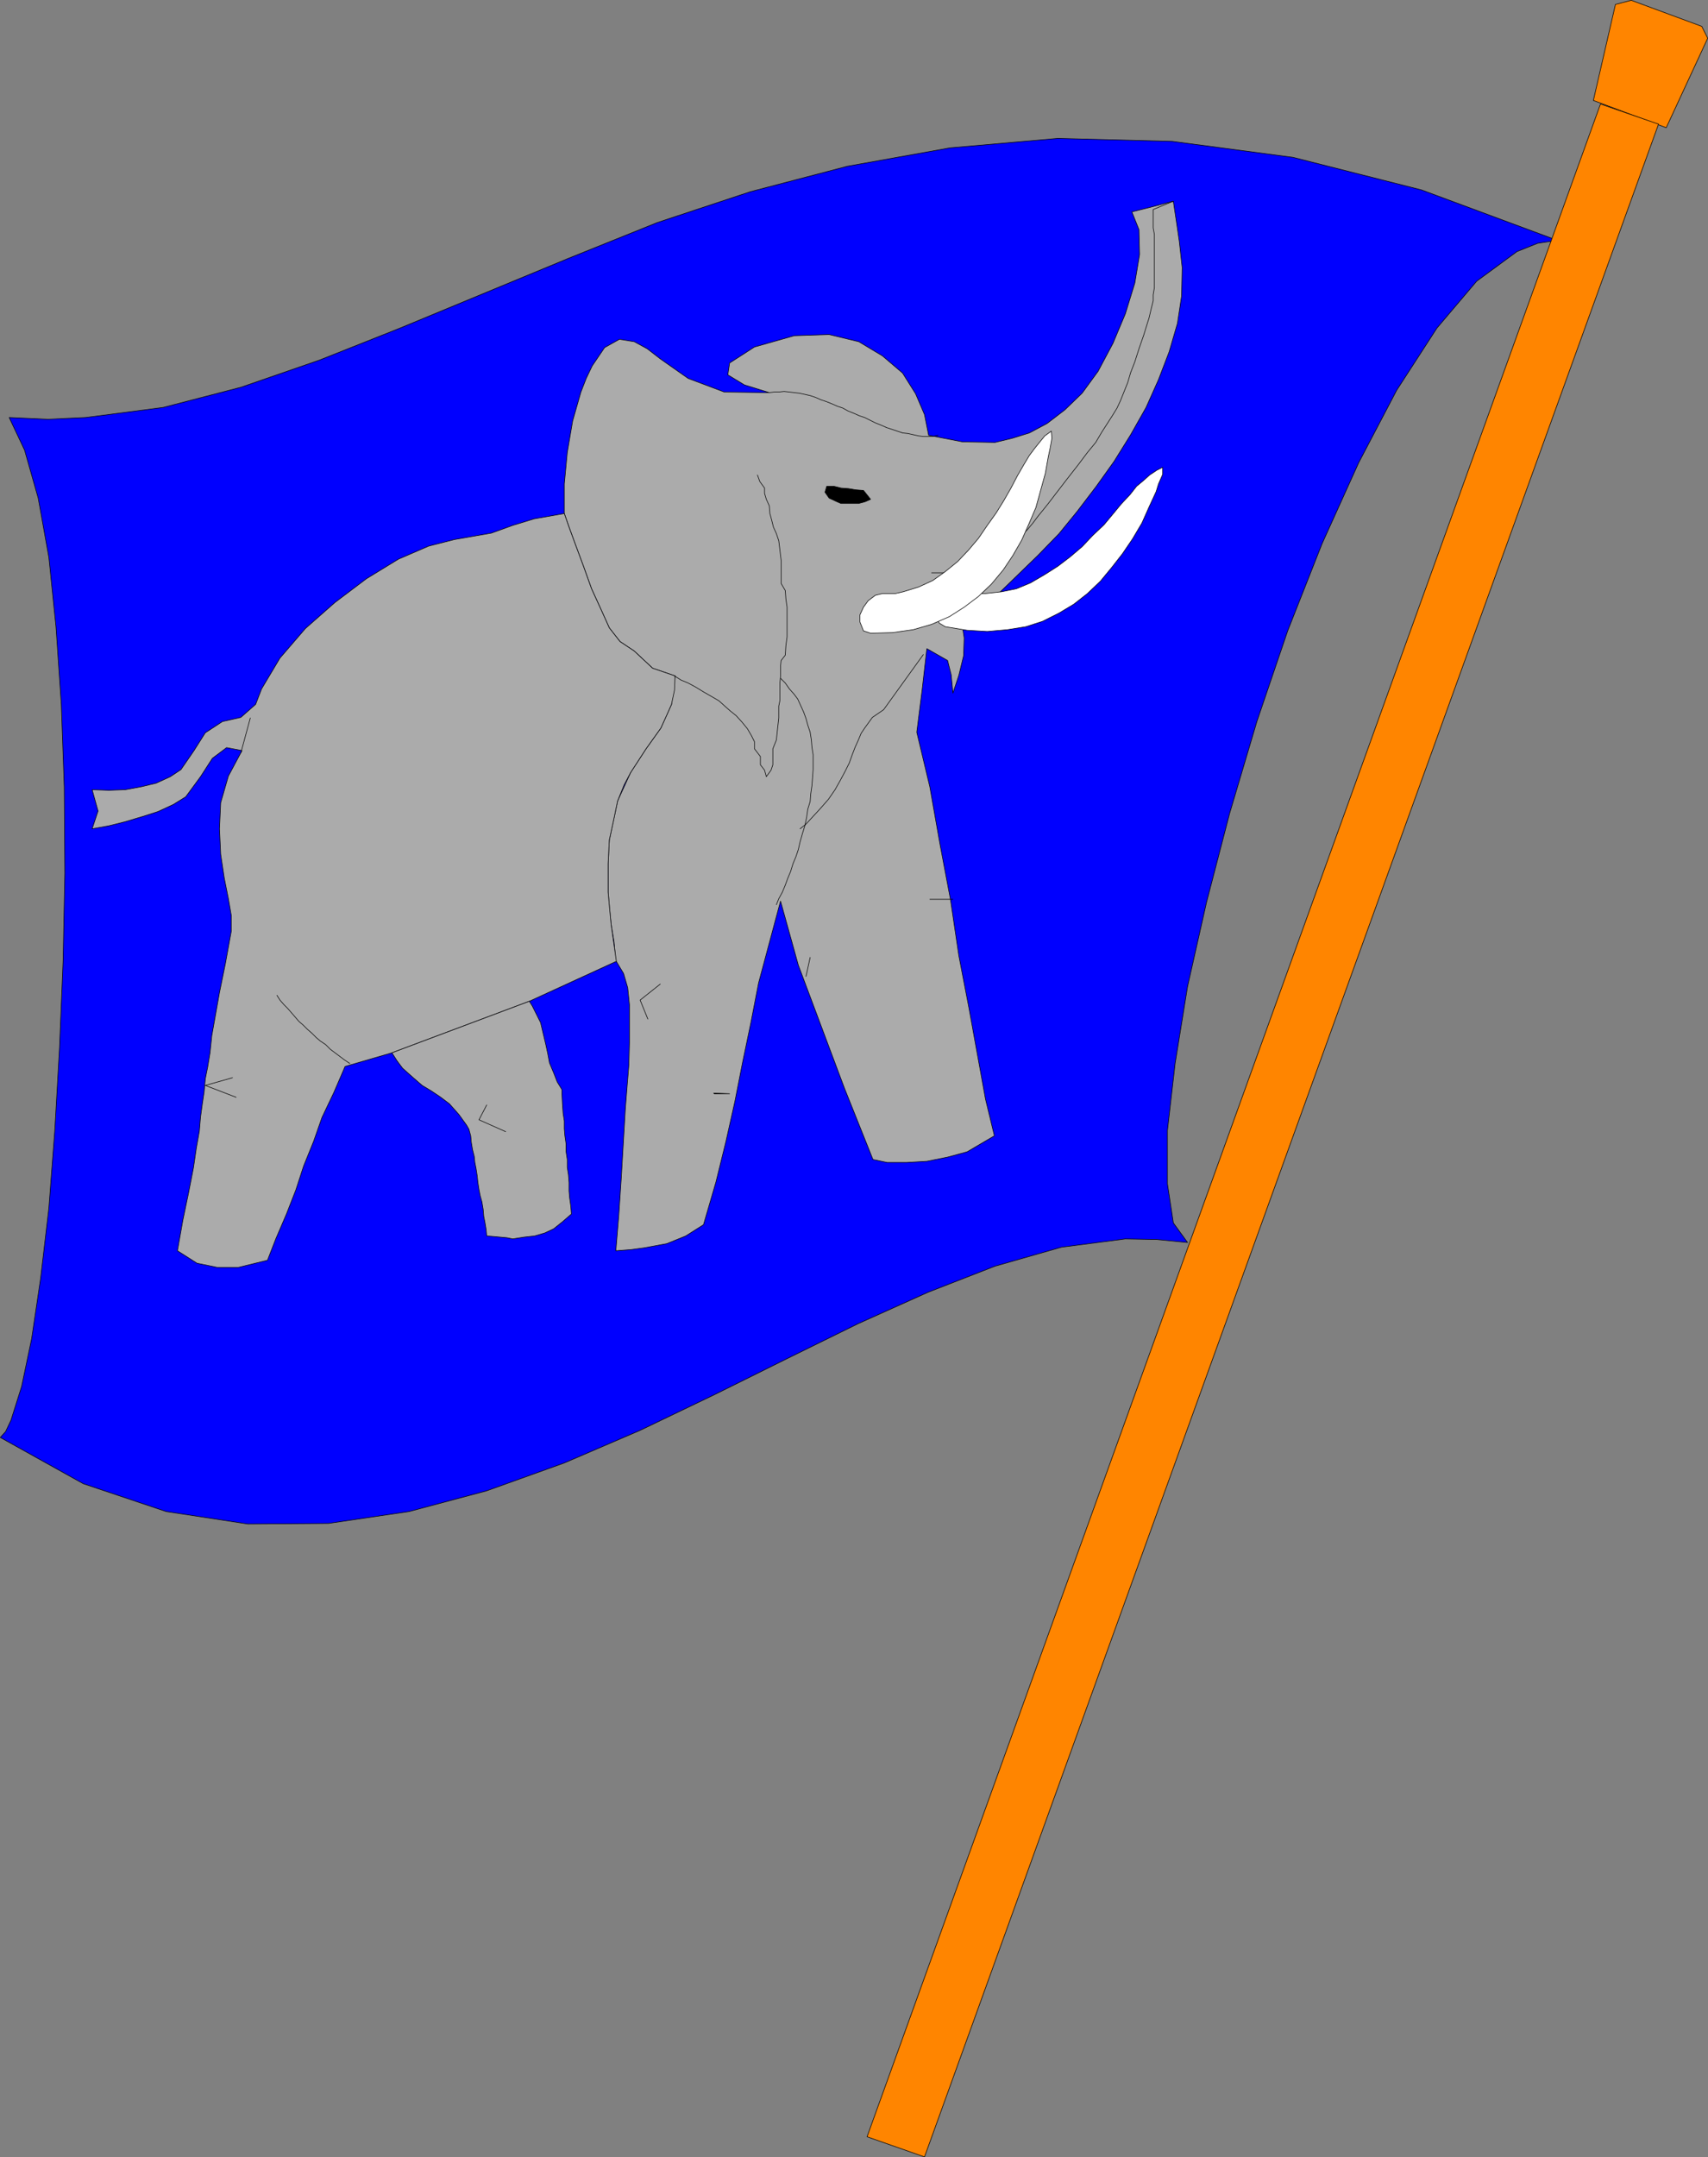 <?xml version="1.0" encoding="UTF-8" standalone="no"?>
<svg
   version="1.0"
   width="123.265mm"
   height="155.626mm"
   id="svg32"
   sodipodi:docname="Elephant Flag.wmf"
   xmlns:inkscape="http://www.inkscape.org/namespaces/inkscape"
   xmlns:sodipodi="http://sodipodi.sourceforge.net/DTD/sodipodi-0.dtd"
   xmlns="http://www.w3.org/2000/svg"
   xmlns:svg="http://www.w3.org/2000/svg">
  <rect width="100%" height="100%" fill="#808080" stroke="none"/>
  <sodipodi:namedview
     id="namedview32"
     pagecolor="#ffffff"
     bordercolor="#000000"
     borderopacity="0.25"
     inkscape:showpageshadow="2"
     inkscape:pageopacity="0.0"
     inkscape:pagecheckerboard="0"
     inkscape:deskcolor="#d1d1d1"
     inkscape:document-units="mm" />
  <defs
     id="defs1">
    <pattern
       id="WMFhbasepattern"
       patternUnits="userSpaceOnUse"
       width="6"
       height="6"
       x="0"
       y="0" />
  </defs>
  <path
     style="fill:#0000ff;fill-opacity:1;fill-rule:evenodd;stroke:none"
     d="m 424.759,65.525 -5.333,0.808 -5.656,2.262 -10.989,8.08 -10.827,12.766 -10.989,16.967 -10.342,19.714 -10.019,22.138 -9.373,23.754 -8.403,24.723 -7.433,25.047 -6.302,24.239 -5.171,22.946 -3.394,21.007 -2.101,18.26 v 14.543 l 1.616,10.665 3.878,5.332 -8.403,-0.808 -8.565,-0.162 -17.453,2.262 -18.099,5.171 -18.26,7.11 -19.068,8.564 -19.392,9.534 -19.876,9.857 -20.2,9.695 -20.684,8.888 -21.169,7.595 -21.169,5.656 -21.977,3.232 -21.977,0.162 -22.3,-3.393 -22.624,-7.595 -22.624,-12.604 1.454,-1.616 1.454,-3.07 2.909,-9.211 2.747,-13.089 2.424,-16.321 2.262,-19.229 1.616,-21.168 1.293,-22.623 0.97,-23.592 0.485,-23.915 -0.162,-23.431 -0.808,-22.623 -1.454,-21.168 -1.939,-18.906 -2.909,-16.159 -3.717,-13.089 -4.202,-8.888 10.504,0.485 10.342,-0.485 21.169,-2.747 21.169,-5.494 21.492,-7.433 21.977,-8.726 22.624,-9.372 23.432,-9.695 24.078,-9.695 25.371,-8.403 26.502,-6.948 27.956,-5.009 29.411,-2.585 31.188,0.808 32.966,4.363 35.067,8.888 37.006,13.735 z"
     id="path1" />
  <path
     style="fill:none;stroke:#000000;stroke-width:0.162px;stroke-linecap:round;stroke-linejoin:round;stroke-miterlimit:4;stroke-dasharray:none;stroke-opacity:1"
     d="m 424.759,65.525 -5.333,0.808 -5.656,2.262 -10.989,8.08 -10.827,12.766 -10.989,16.967 -10.342,19.714 -10.019,22.138 -9.373,23.754 -8.403,24.723 -7.433,25.047 -6.302,24.239 -5.171,22.946 -3.394,21.007 -2.101,18.26 v 14.543 l 1.616,10.665 3.878,5.332 -8.403,-0.808 -8.565,-0.162 -17.453,2.262 -18.099,5.171 -18.26,7.11 -19.068,8.564 -19.392,9.534 -19.876,9.857 -20.2,9.695 -20.684,8.888 -21.169,7.595 -21.169,5.656 -21.977,3.232 -21.977,0.162 -22.3,-3.393 -22.624,-7.595 -22.624,-12.604 1.454,-1.616 1.454,-3.07 2.909,-9.211 2.747,-13.089 2.424,-16.321 2.262,-19.229 1.616,-21.168 1.293,-22.623 0.97,-23.592 0.485,-23.915 -0.162,-23.431 -0.808,-22.623 -1.454,-21.168 -1.939,-18.906 -2.909,-16.159 -3.717,-13.089 -4.202,-8.888 10.504,0.485 10.342,-0.485 21.169,-2.747 21.169,-5.494 21.492,-7.433 21.977,-8.726 22.624,-9.372 23.432,-9.695 24.078,-9.695 25.371,-8.403 26.502,-6.948 27.956,-5.009 29.411,-2.585 31.188,0.808 32.966,4.363 35.067,8.888 37.006,13.735 v 0"
     id="path2" />
  <path
     style="fill:#ababab;fill-opacity:1;fill-rule:evenodd;stroke:none"
     d="m 167.98,262.182 -0.485,-5.332 -0.808,-4.848 -0.485,-4.848 -0.323,-3.878 v -4.201 -3.555 l 0.162,-3.555 0.162,-2.909 2.262,-10.665 3.555,-7.756 4.202,-6.464 4.04,-5.656 2.909,-6.464 0.97,-7.756 -6.141,-2.101 -5.01,-4.686 -3.878,-2.585 -2.909,-3.717 -2.262,-5.009 -2.586,-5.656 -2.262,-6.302 -2.101,-5.656 -1.778,-4.848 -1.293,-3.717 v -8.08 l 0.808,-8.564 1.454,-8.564 2.262,-7.918 1.454,-3.717 1.616,-3.393 3.394,-5.009 4.04,-2.262 4.04,0.646 3.555,1.939 3.555,2.747 7.595,5.333 9.857,3.717 12.281,0.162 -6.787,-2.101 -4.525,-2.747 0.485,-3.232 6.787,-4.363 10.827,-3.07 9.534,-0.323 8.08,1.939 6.464,3.878 5.494,4.686 3.555,5.656 2.424,5.656 1.131,5.656 9.211,1.778 8.888,0.162 4.686,-1.131 4.686,-1.454 4.848,-2.585 4.848,-3.717 4.686,-4.525 4.363,-5.979 4.04,-7.595 3.394,-8.08 2.586,-8.403 1.293,-7.756 -0.162,-6.787 -1.939,-4.848 5.817,-1.454 5.494,-1.454 0.808,5.333 0.808,5.494 0.808,7.272 -0.162,7.756 -1.131,7.433 -2.262,7.756 -2.909,7.595 -3.394,7.595 -4.202,7.433 -4.525,7.272 -4.848,6.787 -5.171,6.787 -5.01,6.14 -5.818,5.979 -10.665,10.342 -10.019,7.918 0.646,4.201 -0.162,4.848 -1.293,5.332 -1.616,4.848 -0.485,-5.009 -0.97,-3.878 -5.656,-3.232 -1.293,11.311 -1.454,11.473 3.555,14.866 2.747,15.513 2.909,15.351 2.262,15.19 2.747,14.22 4.525,24.885 2.424,10.019 -7.433,4.363 -5.333,1.454 -5.656,1.131 -5.494,0.323 h -5.333 l -3.878,-0.808 -7.757,-19.391 -6.302,-16.805 -6.302,-16.805 -4.848,-17.452 -5.979,22.3 -2.101,10.827 -2.262,10.827 -2.101,10.665 -2.424,10.827 -2.747,11.15 -3.394,11.635 -4.848,3.07 -5.171,2.101 -6.141,1.131 -3.555,0.485 -4.202,0.323 0.808,-9.695 0.646,-9.695 1.131,-19.229 0.485,-6.14 0.485,-5.979 0.162,-5.979 v -10.342 l -0.485,-4.686 -1.131,-3.878 -1.939,-3.232 v 0 z"
     id="path3" />
  <path
     style="fill:none;stroke:#000000;stroke-width:0.162px;stroke-linecap:round;stroke-linejoin:round;stroke-miterlimit:4;stroke-dasharray:none;stroke-opacity:1"
     d="m 167.98,262.182 -0.485,-5.332 -0.808,-4.848 -0.485,-4.848 -0.323,-3.878 v -4.201 -3.555 l 0.162,-3.555 0.162,-2.909 2.262,-10.665 3.555,-7.756 4.202,-6.464 4.04,-5.656 2.909,-6.464 0.97,-7.756 -6.141,-2.101 -5.01,-4.686 -3.878,-2.585 -2.909,-3.717 -2.262,-5.009 -2.586,-5.656 -2.262,-6.302 -2.101,-5.656 -1.778,-4.848 -1.293,-3.717 v -8.08 l 0.808,-8.564 1.454,-8.564 2.262,-7.918 1.454,-3.717 1.616,-3.393 3.394,-5.009 4.04,-2.262 4.04,0.646 3.555,1.939 3.555,2.747 7.595,5.333 9.857,3.717 12.281,0.162 -6.787,-2.101 -4.525,-2.747 0.485,-3.232 6.787,-4.363 10.827,-3.07 9.534,-0.323 8.08,1.939 6.464,3.878 5.494,4.686 3.555,5.656 2.424,5.656 1.131,5.656 9.211,1.778 8.888,0.162 4.686,-1.131 4.686,-1.454 4.848,-2.585 4.848,-3.717 4.686,-4.525 4.363,-5.979 4.04,-7.595 3.394,-8.08 2.586,-8.403 1.293,-7.756 -0.162,-6.787 -1.939,-4.848 5.817,-1.454 5.494,-1.454 0.808,5.333 0.808,5.494 0.808,7.272 -0.162,7.756 -1.131,7.433 -2.262,7.756 -2.909,7.595 -3.394,7.595 -4.202,7.433 -4.525,7.272 -4.848,6.787 -5.171,6.787 -5.01,6.14 -5.818,5.979 -10.665,10.342 -10.019,7.918 0.646,4.201 -0.162,4.848 -1.293,5.332 -1.616,4.848 -0.485,-5.009 -0.97,-3.878 -5.656,-3.232 -1.293,11.311 -1.454,11.473 3.555,14.866 2.747,15.513 2.909,15.351 2.262,15.19 2.747,14.22 4.525,24.885 2.424,10.019 -7.433,4.363 -5.333,1.454 -5.656,1.131 -5.494,0.323 h -5.333 l -3.878,-0.808 -7.757,-19.391 -6.302,-16.805 -6.302,-16.805 -4.848,-17.452 -5.979,22.3 -2.101,10.827 -2.262,10.827 -2.101,10.665 -2.424,10.827 -2.747,11.15 -3.394,11.635 -4.848,3.07 -5.171,2.101 -6.141,1.131 -3.555,0.485 -4.202,0.323 0.808,-9.695 0.646,-9.695 1.131,-19.229 0.485,-6.14 0.485,-5.979 0.162,-5.979 v -10.342 l -0.485,-4.686 -1.131,-3.878 -1.939,-3.232 v 0"
     id="path4" />
  <path
     style="fill:#ababab;fill-opacity:1;fill-rule:evenodd;stroke:none"
     d="m 167.98,262.182 -23.593,10.827 -37.491,14.058 -12.766,3.717 -3.07,7.11 -3.232,6.787 -2.262,6.464 -2.747,6.787 -2.101,6.464 -2.586,6.625 -2.909,6.787 -2.262,5.817 -7.918,1.939 h -5.818 l -5.494,-1.131 -5.333,-3.393 1.454,-8.241 1.616,-7.756 1.293,-6.625 0.808,-5.494 0.808,-4.525 0.323,-3.878 0.485,-3.555 0.485,-3.232 0.323,-3.555 0.646,-3.232 0.646,-3.878 0.485,-4.686 2.101,-11.796 1.616,-7.918 1.616,-8.888 v -4.04 l -0.808,-4.686 -1.131,-5.656 -0.97,-6.464 -0.323,-6.948 0.323,-7.11 2.101,-7.272 3.717,-6.948 -4.202,-0.808 -3.878,2.909 -3.232,5.009 -4.04,5.494 -3.394,2.101 -4.202,1.939 -4.04,1.293 -4.848,1.454 -4.525,1.131 -4.525,0.808 1.616,-4.848 -1.616,-5.817 4.525,0.162 4.525,-0.162 4.363,-0.808 4.04,-0.97 3.878,-1.778 2.909,-1.939 3.555,-5.171 3.07,-4.848 4.686,-3.07 5.01,-1.131 4.04,-3.555 1.616,-4.201 5.01,-8.403 6.949,-8.08 8.08,-7.11 8.565,-6.464 8.726,-5.333 8.241,-3.555 6.949,-1.778 10.181,-1.778 5.817,-2.101 5.818,-1.778 8.241,-1.454 1.293,3.717 1.778,4.848 2.101,5.656 2.262,6.302 2.586,5.656 2.262,5.009 2.909,3.717 3.878,2.585 5.01,4.686 6.141,2.101 -0.162,3.878 -0.808,3.878 -1.293,2.909 -1.616,3.555 -4.04,5.656 -4.202,6.464 -1.778,3.393 -1.778,4.363 -0.97,4.686 -1.293,5.979 -0.323,6.464 v 7.756 l 0.808,8.726 1.454,10.18 v 0 z"
     id="path5" />
  <path
     style="fill:none;stroke:#000000;stroke-width:0.162px;stroke-linecap:round;stroke-linejoin:round;stroke-miterlimit:4;stroke-dasharray:none;stroke-opacity:1"
     d="m 167.98,262.182 -23.593,10.827 -37.491,14.058 -12.766,3.717 -3.07,7.11 -3.232,6.787 -2.262,6.464 -2.747,6.787 -2.101,6.464 -2.586,6.625 -2.909,6.787 -2.262,5.817 -7.918,1.939 h -5.818 l -5.494,-1.131 -5.333,-3.393 1.454,-8.241 1.616,-7.756 1.293,-6.625 0.808,-5.494 0.808,-4.525 0.323,-3.878 0.485,-3.555 0.485,-3.232 0.323,-3.555 0.646,-3.232 0.646,-3.878 0.485,-4.686 2.101,-11.796 1.616,-7.918 1.616,-8.888 v -4.04 l -0.808,-4.686 -1.131,-5.656 -0.97,-6.464 -0.323,-6.948 0.323,-7.11 2.101,-7.272 3.717,-6.948 -4.202,-0.808 -3.878,2.909 -3.232,5.009 -4.04,5.494 -3.394,2.101 -4.202,1.939 -4.04,1.293 -4.848,1.454 -4.525,1.131 -4.525,0.808 1.616,-4.848 -1.616,-5.817 4.525,0.162 4.525,-0.162 4.363,-0.808 4.04,-0.97 3.878,-1.778 2.909,-1.939 3.555,-5.171 3.07,-4.848 4.686,-3.07 5.01,-1.131 4.04,-3.555 1.616,-4.201 5.01,-8.403 6.949,-8.08 8.08,-7.11 8.565,-6.464 8.726,-5.333 8.241,-3.555 6.949,-1.778 10.181,-1.778 5.817,-2.101 5.818,-1.778 8.241,-1.454 1.293,3.717 1.778,4.848 2.101,5.656 2.262,6.302 2.586,5.656 2.262,5.009 2.909,3.717 3.878,2.585 5.01,4.686 6.141,2.101 -0.162,3.878 -0.808,3.878 -1.293,2.909 -1.616,3.555 -4.04,5.656 -4.202,6.464 -1.778,3.393 -1.778,4.363 -0.97,4.686 -1.293,5.979 -0.323,6.464 v 7.756 l 0.808,8.726 1.454,10.18 v 0"
     id="path6" />
  <path
     style="fill:#ff8500;fill-opacity:1;fill-rule:evenodd;stroke:none"
     d="m 440.595,1.212 4.363,-1.131 19.23,7.11 1.616,3.232 -11.312,24.4 -19.876,-7.433 5.979,-26.016 v 0 z"
     id="path7" />
  <path
     style="fill:none;stroke:#000000;stroke-width:0.162px;stroke-linecap:round;stroke-linejoin:round;stroke-miterlimit:4;stroke-dasharray:none;stroke-opacity:1"
     d="m 440.595,1.212 4.363,-1.131 19.23,7.11 1.616,3.232 -11.312,24.4 -19.876,-7.433 5.979,-26.016 v 0"
     id="path8" />
  <path
     style="fill:#ff8500;fill-opacity:1;fill-rule:evenodd;stroke:none"
     d="m 452.392,33.853 -15.837,-5.494 -200.057,554.258 15.675,5.494 z"
     id="path9" />
  <path
     style="fill:none;stroke:#000000;stroke-width:0.162px;stroke-linecap:round;stroke-linejoin:round;stroke-miterlimit:4;stroke-dasharray:none;stroke-opacity:1"
     d="M 452.392,33.853 436.555,28.359 236.498,582.617 252.173,588.111 452.392,33.853 v 0"
     id="path10" />
  <path
     style="fill:none;stroke:#000000;stroke-width:0.162px;stroke-linecap:round;stroke-linejoin:round;stroke-miterlimit:4;stroke-dasharray:none;stroke-opacity:1"
     d="m 183.979,184.295 1.778,1.131 1.939,0.808 2.101,1.131 2.101,1.293 2.262,1.293 1.939,1.131 1.616,1.454 1.454,1.293 1.616,1.293 1.616,1.778 1.454,1.778 1.131,1.939 0.808,1.616 v 1.939 l 1.616,2.101 v 2.262 l 1.131,1.454 0.485,1.778 1.293,-1.778 0.485,-1.454 v -4.363 l 0.97,-2.424 0.323,-3.07 0.323,-2.909 v -1.616 -1.616 l 0.323,-1.616 v -1.616 -1.616 -1.616 l 0.162,-1.616 v -2.909 l 0.162,-1.454 1.131,-1.454 0.162,-2.585 0.323,-2.424 v -2.747 -2.424 -2.909 l -0.323,-2.262 -0.162,-2.262 -1.131,-1.939 v -6.302 l -0.646,-5.333 -0.646,-1.939 -0.808,-1.778 -0.485,-1.939 -0.485,-1.778 -0.162,-2.101 -0.808,-1.778 -0.485,-1.616 v -1.454 l -1.293,-1.778 -0.646,-1.778"
     id="path11" />
  <path
     style="fill:none;stroke:#000000;stroke-width:0.162px;stroke-linecap:round;stroke-linejoin:round;stroke-miterlimit:4;stroke-dasharray:none;stroke-opacity:1"
     d="m 320.043,54.86 -5.494,2.262 v 1.616 1.616 1.778 l 0.323,1.778 v 2.101 2.101 1.939 2.101 2.101 2.101 2.101 l -0.323,1.939 v 1.616 l -0.485,1.939 -0.646,2.747 -0.808,2.585 -0.646,2.101 -1.293,3.717 -1.131,3.555 -1.131,2.909 -0.808,2.747 -0.97,2.424 -0.97,2.424 -0.97,2.101 -1.293,2.101 -1.454,2.262 -1.454,2.262 -1.616,2.747 -2.262,2.747 -2.424,3.232 -2.909,3.717 -3.232,4.201 -2.101,2.747 -1.293,1.616 -1.454,1.778 -1.454,1.939 -1.616,1.939 -1.939,1.778 -1.939,1.778 -2.101,1.939 -2.262,1.454 -2.586,1.293 -2.586,1.454 -2.909,0.97 -2.909,0.646 -3.394,0.323 h -3.394"
     id="path12" />
  <path
     style="fill:#ababab;fill-opacity:1;fill-rule:evenodd;stroke:none"
     d="m 144.387,273.008 0.808,1.293 1.454,2.909 0.808,1.616 1.454,6.14 0.485,2.262 0.485,2.585 1.293,3.07 0.808,2.101 1.293,2.101 v 1.131 l 0.162,3.07 0.162,2.262 0.323,2.101 v 2.101 l 0.162,1.939 0.323,2.262 v 2.101 l 0.323,2.101 v 2.101 l 0.323,2.101 0.162,2.101 v 2.262 l 0.162,1.939 0.323,2.262 0.162,2.101 -2.424,2.101 -2.424,1.939 -2.424,1.131 -2.747,0.808 -2.909,0.323 -3.07,0.485 -1.616,-0.323 -1.778,-0.162 -1.778,-0.162 -1.939,-0.162 -0.162,-1.778 -0.323,-1.939 -0.323,-1.616 -0.162,-1.939 -0.323,-1.939 -0.485,-1.778 -0.323,-1.616 -0.323,-2.101 -0.162,-1.616 -0.323,-2.101 -0.323,-1.616 -0.162,-1.616 -0.485,-1.939 -0.323,-1.939 -0.162,-1.778 -0.485,-1.778 -0.646,-1.131 -2.101,-2.909 -2.586,-2.909 -2.586,-1.939 -2.424,-1.616 -2.424,-1.454 -2.424,-2.101 -2.909,-2.585 -1.454,-1.939 -1.454,-2.262 37.491,-14.058 z"
     id="path13" />
  <path
     style="fill:none;stroke:#000000;stroke-width:0.162px;stroke-linecap:round;stroke-linejoin:round;stroke-miterlimit:4;stroke-dasharray:none;stroke-opacity:1"
     d="m 144.387,273.008 0.808,1.293 1.454,2.909 0.808,1.616 1.454,6.14 0.485,2.262 0.485,2.585 1.293,3.07 0.808,2.101 1.293,2.101 v 1.131 l 0.162,3.07 0.162,2.262 0.323,2.101 v 2.101 l 0.162,1.939 0.323,2.262 v 2.101 l 0.323,2.101 v 2.101 l 0.323,2.101 0.162,2.101 v 2.262 l 0.162,1.939 0.323,2.262 0.162,2.101 -2.424,2.101 -2.424,1.939 -2.424,1.131 -2.747,0.808 -2.909,0.323 -3.07,0.485 -1.616,-0.323 -1.778,-0.162 -1.778,-0.162 -1.939,-0.162 -0.162,-1.778 -0.323,-1.939 -0.323,-1.616 -0.162,-1.939 -0.323,-1.939 -0.485,-1.778 -0.323,-1.616 -0.323,-2.101 -0.162,-1.616 -0.323,-2.101 -0.323,-1.616 -0.162,-1.616 -0.485,-1.939 -0.323,-1.939 -0.162,-1.778 -0.485,-1.778 -0.646,-1.131 -2.101,-2.909 -2.586,-2.909 -2.586,-1.939 -2.424,-1.616 -2.424,-1.454 -2.424,-2.101 -2.909,-2.585 -1.454,-1.939 -1.454,-2.262 37.491,-14.058 v 0"
     id="path14" />
  <path
     style="fill:#000000;fill-opacity:1;fill-rule:evenodd;stroke:none"
     d="m 235.528,133.717 -2.101,-0.162 -1.939,-0.323 -2.101,-0.162 -1.939,-0.485 h -1.939 l -0.485,1.616 1.131,1.616 2.101,0.97 1.131,0.485 h 4.848 l 1.778,-0.485 1.454,-0.646 -1.939,-2.424 z"
     id="path15" />
  <path
     style="fill:none;stroke:#000000;stroke-width:0.162px;stroke-linecap:round;stroke-linejoin:round;stroke-miterlimit:4;stroke-dasharray:none;stroke-opacity:1"
     d="m 235.528,133.717 -2.101,-0.162 -1.939,-0.323 -2.101,-0.162 -1.939,-0.485 h -1.939 l -0.485,1.616 1.131,1.616 2.101,0.97 1.131,0.485 h 4.848 l 1.778,-0.485 1.454,-0.646 -1.939,-2.424 v 0"
     id="path16" />
  <path
     style="fill:none;stroke:#000000;stroke-width:0.162px;stroke-linecap:round;stroke-linejoin:round;stroke-miterlimit:4;stroke-dasharray:none;stroke-opacity:1"
     d="m 218.237,225.985 1.616,-1.293 3.878,-4.201 2.262,-2.585 1.778,-2.585 1.454,-2.585 1.293,-2.424 1.131,-2.262 0.808,-2.262 0.808,-2.101 0.808,-1.778 0.808,-1.939 0.97,-1.454 2.101,-2.909 3.07,-2.101 10.827,-15.028"
     id="path17" />
  <path
     style="fill:#ffffff;fill-opacity:1;fill-rule:evenodd;stroke:none"
     d="m 257.829,170.883 -1.616,-0.97 -0.808,-1.616 0.323,-2.101 1.131,-1.616 1.293,-1.939 1.939,-1.131 2.101,-0.646 2.262,0.485 2.262,0.485 h 2.101 l 4.363,-0.485 4.04,-0.808 3.878,-1.616 3.878,-2.262 3.555,-2.262 3.394,-2.585 3.232,-2.747 2.909,-3.07 3.07,-2.909 2.424,-2.909 2.262,-2.747 2.424,-2.585 1.778,-2.262 1.939,-1.616 1.616,-1.454 1.939,-1.293 1.616,-0.808 v 1.939 l -1.131,2.585 -0.646,2.101 -1.939,4.201 -1.939,4.363 -2.586,4.363 -2.747,4.04 -2.909,3.717 -3.07,3.717 -3.555,3.393 -3.717,2.909 -4.04,2.424 -4.525,2.262 -4.525,1.454 -5.01,0.808 -5.494,0.485 -5.494,-0.323 -5.979,-0.97 z"
     id="path18" />
  <path
     style="fill:none;stroke:#000000;stroke-width:0.162px;stroke-linecap:round;stroke-linejoin:round;stroke-miterlimit:4;stroke-dasharray:none;stroke-opacity:1"
     d="m 257.829,170.883 -1.616,-0.97 -0.808,-1.616 0.323,-2.101 1.131,-1.616 1.293,-1.939 1.939,-1.131 2.101,-0.646 2.262,0.485 2.262,0.485 h 2.101 l 4.363,-0.485 4.04,-0.808 3.878,-1.616 3.878,-2.262 3.555,-2.262 3.394,-2.585 3.232,-2.747 2.909,-3.07 3.07,-2.909 2.424,-2.909 2.262,-2.747 2.424,-2.585 1.778,-2.262 1.939,-1.616 1.616,-1.454 1.939,-1.293 1.616,-0.808 v 1.939 l -1.131,2.585 -0.646,2.101 -1.939,4.201 -1.939,4.363 -2.586,4.363 -2.747,4.04 -2.909,3.717 -3.07,3.717 -3.555,3.393 -3.717,2.909 -4.04,2.424 -4.525,2.262 -4.525,1.454 -5.01,0.808 -5.494,0.485 -5.494,-0.323 -5.979,-0.97 v 0"
     id="path19" />
  <path
     style="fill:#ffffff;fill-opacity:1;fill-rule:evenodd;stroke:none"
     d="m 237.467,172.66 -1.939,-0.646 -0.97,-2.424 v -1.939 l 0.97,-2.101 1.293,-1.778 1.939,-1.454 1.939,-0.485 h 1.131 2.424 l 2.101,-0.485 4.202,-1.293 3.878,-1.778 3.394,-2.424 3.394,-2.747 2.909,-3.07 2.747,-3.232 2.424,-3.555 2.424,-3.393 2.101,-3.393 1.939,-3.393 1.778,-3.393 1.778,-3.07 1.454,-2.424 1.454,-1.939 1.293,-1.616 1.454,-1.778 1.778,-1.293 0.162,1.939 -0.485,2.747 -0.485,2.262 -0.808,4.525 -1.293,4.686 -1.293,4.686 -1.939,4.525 -1.939,4.363 -2.424,4.201 -2.586,3.878 -3.232,3.878 -3.555,3.393 -3.878,2.909 -4.04,2.585 -4.848,2.101 -5.01,1.454 -5.656,0.808 -5.979,0.162 z"
     id="path20" />
  <path
     style="fill:none;stroke:#000000;stroke-width:0.162px;stroke-linecap:round;stroke-linejoin:round;stroke-miterlimit:4;stroke-dasharray:none;stroke-opacity:1"
     d="m 237.467,172.66 -1.939,-0.646 -0.97,-2.424 v -1.939 l 0.97,-2.101 1.293,-1.778 1.939,-1.454 1.939,-0.485 h 1.131 2.424 l 2.101,-0.485 4.202,-1.293 3.878,-1.778 3.394,-2.424 3.394,-2.747 2.909,-3.07 2.747,-3.232 2.424,-3.555 2.424,-3.393 2.101,-3.393 1.939,-3.393 1.778,-3.393 1.778,-3.07 1.454,-2.424 1.454,-1.939 1.293,-1.616 1.454,-1.778 1.778,-1.293 0.162,1.939 -0.485,2.747 -0.485,2.262 -0.808,4.525 -1.293,4.686 -1.293,4.686 -1.939,4.525 -1.939,4.363 -2.424,4.201 -2.586,3.878 -3.232,3.878 -3.555,3.393 -3.878,2.909 -4.04,2.585 -4.848,2.101 -5.01,1.454 -5.656,0.808 -5.979,0.162 v 0"
     id="path21" />
  <path
     style="fill:none;stroke:#000000;stroke-width:0.162px;stroke-linecap:round;stroke-linejoin:round;stroke-miterlimit:4;stroke-dasharray:none;stroke-opacity:1"
     d="m 95.423,289.975 -1.454,-0.97 -1.293,-0.97 -1.293,-0.97 -1.293,-0.97 -1.293,-1.293 -1.454,-0.97 -1.131,-0.97 -1.131,-1.131 -1.293,-1.131 -1.131,-1.131 -1.131,-0.97 -0.97,-1.131 -0.97,-1.131 -1.131,-1.293 -0.97,-0.97 -1.131,-1.293 -0.808,-1.293"
     id="path22" />
  <path
     style="fill:none;stroke:#000000;stroke-width:0.162px;stroke-linecap:round;stroke-linejoin:round;stroke-miterlimit:4;stroke-dasharray:none;stroke-opacity:1"
     d="m 63.427,293.853 -7.433,2.101 8.403,3.232"
     id="path23" />
  <path
     style="fill:none;stroke:#000000;stroke-width:0.162px;stroke-linecap:round;stroke-linejoin:round;stroke-miterlimit:4;stroke-dasharray:none;stroke-opacity:1"
     d="m 132.752,301.287 -2.101,4.04 7.272,3.232"
     id="path24" />
  <path
     style="fill:none;stroke:#000000;stroke-width:0.162px;stroke-linecap:round;stroke-linejoin:round;stroke-miterlimit:4;stroke-dasharray:none;stroke-opacity:1"
     d="m 180.1,268.322 -5.494,4.363 2.101,5.171"
     id="path25" />
  <path
     style="fill:#000000;fill-opacity:1;fill-rule:evenodd;stroke:none"
     d="m 194.644,298.055 4.363,0.162 h -4.202 v 0 z"
     id="path26" />
  <path
     style="fill:none;stroke:#000000;stroke-width:0.162px;stroke-linecap:round;stroke-linejoin:round;stroke-miterlimit:4;stroke-dasharray:none;stroke-opacity:1"
     d="m 194.644,298.055 4.363,0.162 h -4.202 v 0"
     id="path27" />
  <path
     style="fill:none;stroke:#000000;stroke-width:0.162px;stroke-linecap:round;stroke-linejoin:round;stroke-miterlimit:4;stroke-dasharray:none;stroke-opacity:1"
     d="m 219.853,266.221 1.131,-5.171"
     id="path28" />
  <path
     style="fill:none;stroke:#000000;stroke-width:0.162px;stroke-linecap:round;stroke-linejoin:round;stroke-miterlimit:4;stroke-dasharray:none;stroke-opacity:1"
     d="m 259.929,245.215 h -6.302"
     id="path29" />
  <path
     style="fill:none;stroke:#000000;stroke-width:0.162px;stroke-linecap:round;stroke-linejoin:round;stroke-miterlimit:4;stroke-dasharray:none;stroke-opacity:1"
     d="m 65.689,205.302 2.586,-9.534"
     id="path30" />
  <path
     style="fill:none;stroke:#000000;stroke-width:0.162px;stroke-linecap:round;stroke-linejoin:round;stroke-miterlimit:4;stroke-dasharray:none;stroke-opacity:1"
     d="m 209.834,107.054 1.293,-0.162 h 1.293 l 1.454,-0.162 1.454,0.162 1.293,0.162 1.454,0.162 1.454,0.323 1.454,0.323 1.454,0.485 1.454,0.646 1.454,0.485 1.616,0.646 1.454,0.646 1.454,0.485 1.454,0.808 1.616,0.646 1.454,0.646 1.454,0.485 1.616,0.808 1.293,0.646 1.616,0.646 1.454,0.646 1.454,0.485 1.454,0.485 1.454,0.485 1.454,0.162 1.454,0.323 1.454,0.323 1.293,0.162 h 1.293 1.293 l 1.454,-0.323"
     id="path31" />
  <path
     style="fill:none;stroke:#000000;stroke-width:0.162px;stroke-linecap:round;stroke-linejoin:round;stroke-miterlimit:4;stroke-dasharray:none;stroke-opacity:1"
     d="m 211.773,246.669 0.646,-1.616 0.97,-1.778 0.808,-1.939 0.646,-1.778 0.808,-1.939 0.646,-2.101 0.808,-1.939 0.646,-1.939 0.485,-2.101 0.646,-2.262 0.646,-2.101 0.485,-2.262 0.323,-2.262 0.646,-2.101 0.162,-2.101 0.323,-2.262 0.162,-2.101 0.162,-2.262 v -1.939 -2.101 l -0.323,-2.101 -0.162,-1.939 -0.323,-2.101 -0.646,-1.939 -0.485,-1.778 -0.646,-1.778 -0.808,-1.778 -0.808,-1.778 -0.97,-1.293 -1.293,-1.454 -1.131,-1.616 -1.293,-1.293"
     id="path32" />
</svg>
